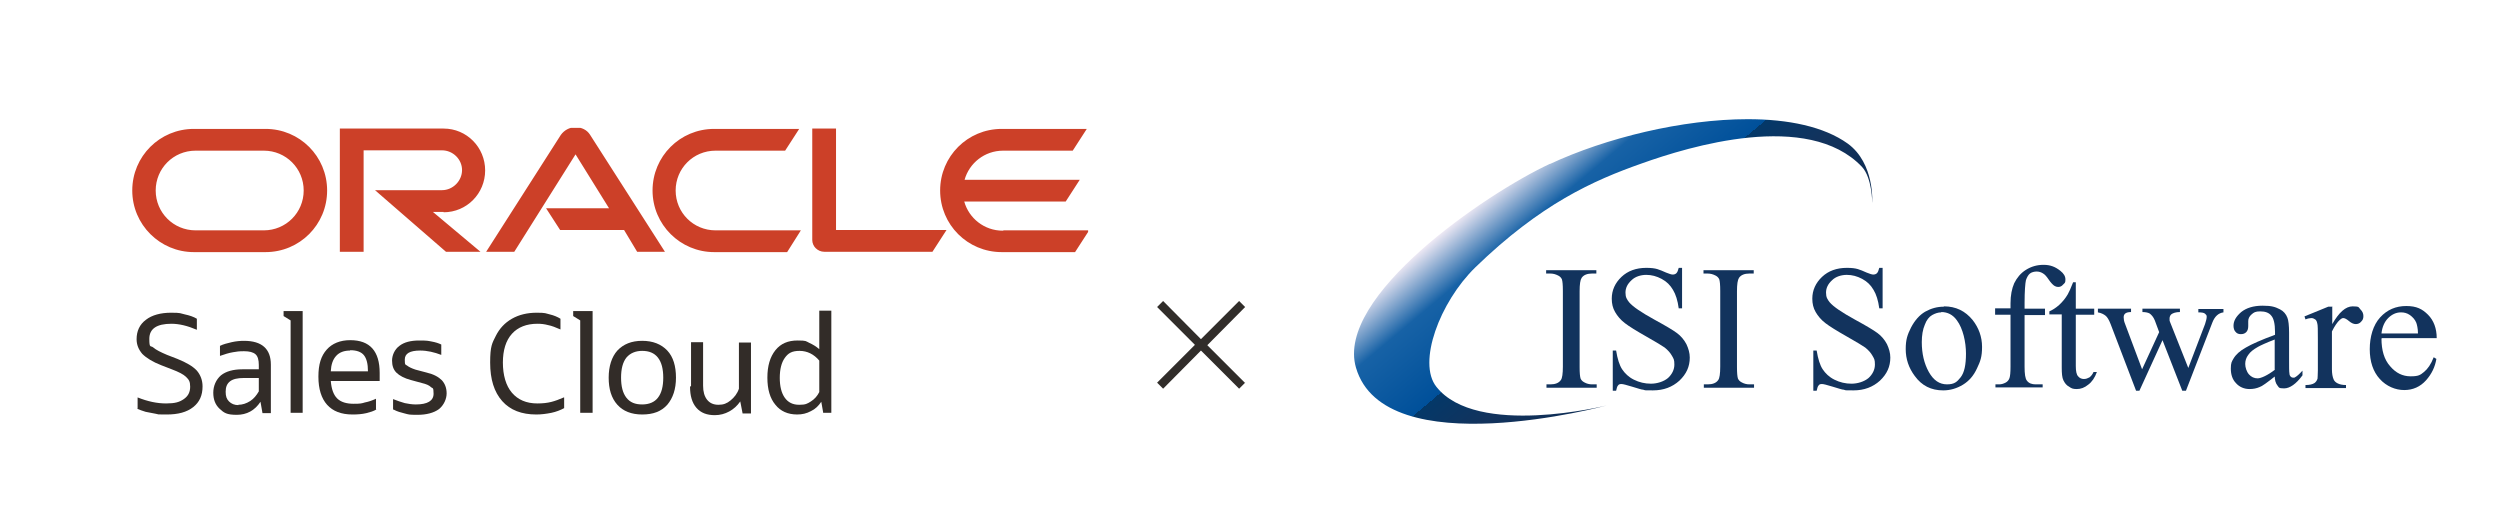 <?xml version="1.0" encoding="UTF-8"?>
<svg id="_レイヤー_1" data-name=" レイヤー 1" xmlns="http://www.w3.org/2000/svg" xmlns:xlink="http://www.w3.org/1999/xlink" viewBox="0 0 746.7 156.5">
  <defs>
    <style>
      .cls-1 {
        fill: url(#_名称未設定グラデーション_4);
      }

      .cls-2 {
        clip-path: url(#clippath-2);
      }

      .cls-3 {
        fill: #cc4028;
      }

      .cls-4 {
        clip-path: url(#clippath-1);
      }

      .cls-5 {
        clip-path: url(#clippath);
      }

      .cls-6 {
        fill: #12335d;
      }

      .cls-7 {
        fill: #322c28;
      }

      .cls-8 {
        fill: none;
      }

      .cls-9 {
        clip-path: url(#clippath-3);
      }

      .cls-10 {
        fill: #312d2a;
        isolation: isolate;
      }
    </style>
    <clipPath id="clippath">
      <rect class="cls-8" x="379.4" y="10.4" width="373.4" height="141.2"/>
    </clipPath>
    <clipPath id="clippath-1">
      <rect class="cls-8" x="379.4" y="10.4" width="373.4" height="141.2"/>
    </clipPath>
    <clipPath id="clippath-2">
      <path class="cls-8" d="m463,48.9c-19.4,9-64.2,39.7-58,60.9,8.5,29.3,74.9,11.3,74.9,11.3,0,0-38.9,9.7-50.9-5.6-5.7-7.2,1-25.2,11.6-35.6,19.6-19,35.3-26,49.8-31.1,14-5,49.6-15.9,65.7,1,3.1,3.3,3.1,10.8,3.1,10.8,0,0,.8-11.8-7.3-17.7-7.1-5.1-17.8-7.3-29.9-7.3-19.5,0-42.4,5.6-59.1,13.4"/>
    </clipPath>
    <linearGradient id="_名称未設定グラデーション_4" data-name="名称未設定グラデーション 4" x1="3" y1="160" x2="3.9" y2="160" gradientTransform="translate(-12431.2 -200.1) rotate(90) scale(80.7 -80.7)" gradientUnits="userSpaceOnUse">
      <stop offset="0" stop-color="#ebe7f3"/>
      <stop offset="0" stop-color="#ebe7f3"/>
      <stop offset=".2" stop-color="#1762a6"/>
      <stop offset=".5" stop-color="#00509a"/>
      <stop offset=".5" stop-color="#043868"/>
      <stop offset=".7" stop-color="#12335d"/>
      <stop offset="1" stop-color="#0d2b52"/>
      <stop offset="1" stop-color="#0d2b52"/>
    </linearGradient>
    <clipPath id="clippath-3">
      <rect class="cls-8" x="39" y="38.2" width="286" height="85.7"/>
    </clipPath>
  </defs>
  <path class="cls-10" d="m371.9,114.3l-1.8,1.8-11.4-11.4-11.3,11.4-1.8-1.8,11.3-11.3-11.3-11.3,1.8-1.8,11.3,11.4,11.4-11.4,1.8,1.8-11.3,11.4,11.3,11.3h0Z"/>
  <g id="logo">
    <g class="cls-5">
      <g class="cls-4">
        <path class="cls-6" d="m476.9,114.8v1h-15v-1h1.2c1.4,0,2.5-.4,3.1-1.3.4-.5.6-1.9.6-4v-22.6c0-1.8-.1-2.9-.3-3.5-.2-.4-.5-.8-1.1-1.1-.8-.4-1.5-.6-2.4-.6h-1.2v-1h15v1h-1.3c-1.4,0-2.5.4-3.1,1.3-.4.6-.6,1.9-.6,4v22.6c0,1.8.1,2.9.3,3.5.2.4.5.8,1.1,1.1.7.4,1.5.6,2.3.6h1.3Z"/>
        <path class="cls-6" d="m502.4,80v12.1h-1c-.3-2.3-.9-4.2-1.7-5.5-.8-1.4-1.9-2.5-3.4-3.3-1.5-.8-3-1.2-4.6-1.2s-3.3.5-4.4,1.6c-1.2,1.1-1.8,2.3-1.8,3.7s.4,2,1.1,2.9c1.1,1.3,3.6,3,7.6,5.2,3.3,1.8,5.5,3.1,6.7,4,1.2.9,2.1,2,2.8,3.3.6,1.3,1,2.6,1,4,0,2.7-1,4.9-3.1,6.9-2.1,1.9-4.7,2.9-7.9,2.9s-2,0-2.9-.2c-.5,0-1.6-.4-3.3-.9-1.7-.5-2.7-.8-3.2-.8s-.8.1-1,.4c-.3.3-.4.8-.6,1.6h-1v-12h1c.4,2.5,1,4.4,1.8,5.6.8,1.2,1.9,2.3,3.5,3.1,1.6.8,3.3,1.2,5.1,1.2s3.8-.6,5.1-1.7c1.2-1.1,1.9-2.5,1.9-4s-.2-1.7-.7-2.6c-.5-.9-1.2-1.7-2.2-2.5-.7-.5-2.5-1.6-5.5-3.3-3-1.7-5.1-3-6.4-4-1.3-1-2.2-2.1-2.9-3.3-.7-1.2-1-2.5-1-4,0-2.5,1-4.7,2.9-6.5,1.9-1.8,4.4-2.7,7.4-2.7s3.8.5,5.9,1.4c1,.4,1.6.6,2,.6s.8-.1,1.1-.4c.3-.3.5-.8.7-1.6h1Z"/>
        <path class="cls-6" d="m523.9,114.8v1h-15v-1h1.2c1.4,0,2.5-.4,3.1-1.3.4-.5.6-1.9.6-4v-22.6c0-1.8-.1-2.9-.3-3.5-.2-.4-.5-.8-1.1-1.1-.8-.4-1.5-.6-2.4-.6h-1.2v-1h15v1h-1.3c-1.4,0-2.5.4-3.1,1.3-.4.6-.6,1.9-.6,4v22.6c0,1.8.1,2.9.3,3.5.2.4.5.8,1.1,1.1.7.4,1.5.6,2.3.6h1.3Z"/>
        <path class="cls-6" d="m562.3,80v12.1h-1c-.3-2.3-.9-4.2-1.7-5.5-.8-1.4-1.9-2.5-3.4-3.3-1.5-.8-3-1.2-4.6-1.2s-3.3.5-4.4,1.6c-1.2,1.1-1.8,2.3-1.8,3.7s.4,2,1.1,2.9c1.1,1.3,3.6,3,7.6,5.2,3.3,1.8,5.5,3.1,6.7,4,1.2.9,2.1,2,2.8,3.3.6,1.3,1,2.6,1,4,0,2.7-1,4.9-3.1,6.9-2.1,1.9-4.7,2.9-7.9,2.9s-2,0-2.9-.2c-.5,0-1.6-.4-3.3-.9-1.7-.5-2.7-.8-3.2-.8s-.8.1-1,.4c-.3.3-.4.8-.6,1.6h-1v-12h1c.4,2.5,1,4.4,1.8,5.6.8,1.2,1.9,2.3,3.5,3.1,1.6.8,3.3,1.2,5.1,1.2s3.8-.6,5.1-1.7c1.2-1.1,1.9-2.5,1.9-4s-.2-1.7-.7-2.6c-.5-.9-1.2-1.7-2.2-2.5-.7-.5-2.5-1.6-5.5-3.3-3-1.7-5.1-3-6.4-4-1.3-1-2.2-2.1-2.9-3.3-.7-1.2-1-2.5-1-4,0-2.5,1-4.7,2.9-6.5,1.9-1.8,4.4-2.7,7.4-2.7s3.8.5,5.9,1.4c1,.4,1.6.6,2,.6s.8-.1,1.1-.4c.3-.3.5-.8.7-1.6h1Z"/>
        <path class="cls-6" d="m580.6,91.5c3.6,0,6.4,1.4,8.6,4.1,1.8,2.3,2.8,5,2.8,8s-.5,4.3-1.5,6.4c-1,2.2-2.4,3.8-4.2,4.9-1.8,1.1-3.8,1.7-5.9,1.7-3.6,0-6.4-1.4-8.5-4.3-1.8-2.4-2.7-5.1-2.7-8s.5-4.3,1.6-6.5c1.1-2.1,2.5-3.7,4.2-4.7,1.8-1,3.6-1.5,5.6-1.5m-.8,1.7c-.9,0-1.8.3-2.7.8-.9.5-1.7,1.5-2.2,2.9-.6,1.4-.9,3.1-.9,5.2,0,3.4.7,6.4,2.1,8.9,1.4,2.5,3.2,3.7,5.4,3.7s3-.7,4.1-2.1c1.1-1.4,1.6-3.7,1.6-7.1s-.9-7.5-2.7-9.9c-1.2-1.7-2.8-2.5-4.7-2.5"/>
        <path class="cls-6" d="m604.7,94v15.5c0,2.2.2,3.6.7,4.2.6.8,1.5,1.1,2.6,1.1h2.1v.9h-14.1v-.9h1.1c.7,0,1.3-.2,1.9-.5.6-.3,1-.8,1.2-1.4.2-.6.3-1.7.3-3.4v-15.5h-4.6v-1.9h4.6v-1.5c0-2.4.4-4.4,1.1-6,.8-1.6,1.9-3,3.5-4,1.6-1,3.3-1.5,5.3-1.5s3.5.6,5,1.8c1,.8,1.5,1.6,1.5,2.6s-.2,1-.7,1.5c-.4.5-.9.7-1.4.7s-.8-.1-1.3-.4c-.4-.3-1-.9-1.6-1.8-.6-.9-1.2-1.6-1.8-1.9-.5-.3-1.1-.5-1.8-.5s-1.5.2-2,.6c-.5.4-.9,1.1-1.2,2-.2.9-.4,3.2-.4,6.8v1.7h6.1v1.9h-6.1Z"/>
        <path class="cls-6" d="m620,84.4v7.8h5.5v1.8h-5.5v15.3c0,1.5.2,2.6.7,3.1.4.5,1,.8,1.7.8s1.1-.2,1.7-.5c.5-.4.9-.9,1.2-1.6h1c-.6,1.7-1.5,3-2.6,3.8-1.1.9-2.2,1.3-3.4,1.3s-1.6-.2-2.3-.7c-.8-.4-1.3-1.1-1.7-1.9-.4-.8-.5-2.1-.5-3.8v-15.9h-3.7v-.9c.9-.4,1.9-1,2.9-1.9,1-.9,1.9-2,2.6-3.2.4-.7.9-1.8,1.6-3.6h.8Z"/>
        <path class="cls-6" d="m626.6,92.2h9.9v1c-.9,0-1.5.2-1.8.5-.3.3-.4.6-.4,1.1s.1,1.2.4,1.9l5.1,13.6,5.1-11.1-1.3-3.5c-.4-1-1-1.7-1.6-2.1-.4-.2-1.1-.4-2.1-.4v-1h11.2v1c-1.2,0-2.1.3-2.6.7-.3.3-.5.7-.5,1.3s0,.7.2,1.1l5.4,13.6,5-13.1c.3-.9.5-1.7.5-2.2s-.2-.6-.5-.9c-.3-.3-1-.4-2-.4v-1h7.5v1c-1.5.2-2.6,1.2-3.3,3l-7.9,20.4h-1.1l-5.9-15.1-6.9,15.1h-1l-7.6-19.9c-.5-1.3-1-2.1-1.5-2.5-.5-.4-1.2-.8-2.3-1v-1Z"/>
        <path class="cls-6" d="m679.5,112.4c-2.4,1.9-3.9,3-4.6,3.2-.9.4-1.9.6-3,.6-1.6,0-3-.6-4-1.7-1.1-1.1-1.6-2.6-1.6-4.4s.3-2.1.8-3c.7-1.2,1.9-2.3,3.7-3.3,1.7-1,4.6-2.3,8.7-3.8v-.9c0-2.4-.4-4-1.1-4.8-.7-.9-1.8-1.3-3.3-1.3s-1.9.3-2.6.9c-.7.6-1,1.3-1,2v1.5c0,.8-.2,1.4-.6,1.8-.4.4-.9.6-1.6.6s-1.2-.2-1.6-.7c-.4-.4-.6-1.1-.6-1.8,0-1.5.8-2.8,2.3-4.1,1.5-1.2,3.6-1.9,6.4-1.9s3.8.4,5.2,1.1c1,.5,1.8,1.4,2.2,2.5.3.7.5,2.3.5,4.5v8c0,2.3,0,3.6.1,4.1,0,.5.2.8.4,1,.2.2.4.3.7.3s.5,0,.7-.2c.4-.2,1.1-.8,2.1-1.9v1.4c-1.9,2.6-3.8,3.9-5.5,3.9s-1.5-.3-2-.9c-.5-.6-.8-1.6-.8-3m0-1.7v-9c-2.6,1-4.3,1.8-5,2.2-1.4.8-2.3,1.5-2.9,2.4-.6.8-.9,1.7-.9,2.7s.4,2.3,1.1,3.1c.7.8,1.6,1.2,2.6,1.2s3-.9,5.2-2.6"/>
        <path class="cls-6" d="m696.6,91.5v5.3c2-3.5,4-5.3,6.1-5.3s1.7.3,2.3.9c.6.6.9,1.2.9,2s-.2,1.2-.7,1.7c-.4.5-1,.7-1.6.7s-1.3-.3-2-.9c-.7-.6-1.3-.9-1.7-.9s-.6.2-1,.5c-.8.7-1.6,1.9-2.4,3.5v11.3c0,1.3.2,2.3.5,3,.2.5.6.9,1.2,1.2.6.3,1.4.5,2.5.5v.9h-12.1v-.9c1.2,0,2.1-.2,2.7-.6.4-.3.7-.7.9-1.3,0-.3.1-1.1.1-2.5v-9.2c0-2.8,0-4.4-.2-4.9-.1-.5-.3-.9-.6-1.1-.3-.2-.7-.4-1.1-.4s-1.1.1-1.8.4l-.3-.9,7.1-2.9h1.1Z"/>
        <path class="cls-6" d="m711.3,101.1c0,3.5.8,6.3,2.6,8.3,1.7,2,3.7,3,6.1,3s2.9-.4,4-1.3c1.1-.9,2.1-2.3,2.9-4.4l.8.5c-.4,2.4-1.4,4.5-3.1,6.4-1.7,1.9-3.9,2.9-6.5,2.9s-5.3-1.1-7.3-3.3c-2-2.2-3-5.2-3-8.9s1-7.2,3.1-9.5c2.1-2.3,4.7-3.4,7.8-3.4s4.8.9,6.5,2.6c1.7,1.7,2.6,4.1,2.6,7h-16.3Zm0-1.5h10.9c0-1.5-.3-2.6-.5-3.2-.4-1-1.1-1.7-1.9-2.3-.9-.6-1.7-.8-2.7-.8-1.4,0-2.7.6-3.8,1.7-1.1,1.1-1.8,2.7-2,4.6"/>
      </g>
      <g class="cls-2">
        <rect class="cls-1" x="383.6" y="-6.6" width="191.8" height="185.1" transform="translate(57 328.3) rotate(-40)"/>
      </g>
    </g>
  </g>
  <g>
    <g class="cls-9">
      <path class="cls-3" d="m299.5,68.9c-5.5,0-10.1-3.7-11.5-8.7h30.3l4.2-6.5h-34.4c1.4-5,6-8.7,11.5-8.7h20.8l4.2-6.5h-25.4c-10.2,0-18.4,8.2-18.4,18.4s8.2,18.4,18.4,18.4h21.9l4.2-6.5h-25.5m-86.6,6.5h21.9l4.1-6.5h-25.5c-6.6,0-11.9-5.3-11.9-11.9s5.3-11.9,11.9-11.9h20.8l4.2-6.5h-25.4c-10.2,0-18.4,8.2-18.4,18.4s8.3,18.4,18.4,18.4m-134.5-6.5h-20.4c-6.6,0-11.9-5.3-11.9-11.9s5.3-11.9,11.9-11.9h20.4c6.6,0,11.9,5.3,11.9,11.9s-5.3,11.9-11.9,11.9m-20.9,6.5h21.4c10.2,0,18.4-8.2,18.4-18.4s-8.2-18.4-18.4-18.4h-21.4c-10.2,0-18.4,8.2-18.4,18.4s8.3,18.4,18.4,18.4m74.6-11.9c6.9,0,12.4-5.6,12.4-12.5s-5.5-12.5-12.4-12.5h-31v36.8h7.1v-30.3h23.4c3.3,0,6,2.7,6,5.9s-2.7,6-6,6h-20s21.2,18.4,21.2,18.4h10.3l-14.2-11.9h3.2m117.2,5.4v-30.3h-7.1v33.3c0,.9.4,1.8,1,2.4.7.7,1.6,1.1,2.6,1.1h32.3l4.2-6.5h-33m-86.7-6.5h18.9l-10-16.1-18.3,29.1h-8.4l22.3-34.9c1-1.4,2.6-2.3,4.4-2.3s3.4.8,4.3,2.2l22.4,35h-8.3l-3.9-6.5h-19.1l-4.2-6.5"/>
    </g>
    <path class="cls-7" d="m41.1,122v-3.3c3,1.2,5.8,1.8,8.5,1.8s4-.4,5.3-1.3c1.3-.9,1.9-2.1,1.9-3.7s-.4-2.1-1.2-2.9c-.8-.8-2.2-1.5-4.3-2.3l-3.1-1.2c-2.6-1-4.5-2.2-5.7-3.4-1.1-1.3-1.7-2.7-1.7-4.4,0-2.4.9-4.4,2.8-5.8,1.8-1.4,4.4-2.1,7.5-2.1s2.7.2,4.1.5c1.4.3,2.6.7,3.6,1.3v3.3c-2.8-1.2-5.3-1.8-7.6-1.8-4.4,0-6.6,1.5-6.6,4.5s.4,1.9,1.2,2.6c.8.7,2.2,1.4,4.1,2.2l3.1,1.2c2.7,1.1,4.6,2.2,5.8,3.5,1.1,1.3,1.7,2.9,1.7,4.7,0,2.7-.9,4.7-2.8,6.2-1.9,1.5-4.5,2.2-7.9,2.2s-2.1,0-3.2-.2c-1.1-.2-2.2-.4-3.1-.6-1-.3-1.8-.6-2.5-.9h0Z"/>
    <path class="cls-7" d="m71.2,120.9c1.2,0,2.4-.4,3.5-1.1,1.1-.7,1.9-1.7,2.6-2.9v-4h-4.5c-1.8,0-3.2.3-4.1,1-.9.7-1.3,1.7-1.3,3.1s.3,2.2,1,2.9c.7.7,1.6,1.1,2.8,1.1h0Zm7.2,2.5l-.6-3.4c-1.7,2.6-4.1,3.9-7.1,3.9s-3.8-.6-5.1-1.8c-1.3-1.2-1.9-2.8-1.9-4.8s.8-3.9,2.3-5.2c1.5-1.2,3.7-1.8,6.4-1.8h4.9v-1.3c0-1.5-.3-2.6-1-3.2-.7-.6-1.8-.9-3.4-.9s-2.1.1-3.3.3c-1.2.2-2.5.6-3.9,1.1v-3c1-.5,2.2-.8,3.5-1.1,1.3-.3,2.6-.4,3.7-.4,5.3,0,8,2.4,8,7.1v14.5h-2.5Z"/>
    <polygon class="cls-7" points="86.8 123.3 86.8 95.7 84.7 94.4 84.7 92.9 90.4 92.9 90.4 123.3 86.8 123.3 86.8 123.3"/>
    <path class="cls-7" d="m104.6,104.7c-1.8,0-3.2.5-4.2,1.6-1,1.1-1.5,2.6-1.6,4.6h11.1c0-2.2-.4-3.8-1.2-4.8-.8-1-2.2-1.5-4.1-1.5h0Zm7.8,17.6c-.8.5-1.8.8-3,1.1-1.3.3-2.6.4-4.1.4-3.4,0-5.9-1-7.6-2.9s-2.6-4.7-2.6-8.4.8-6.2,2.5-8.1c1.6-1.8,4-2.8,7-2.8,5.9,0,8.8,3.3,8.8,9.8v2.4h-14.6c.2,2.4.8,4.1,1.9,5.2,1.1,1.1,2.8,1.6,4.9,1.6s2.4-.1,3.4-.4c1.1-.2,2.2-.6,3.3-1.1v3.1h0Z"/>
    <path class="cls-7" d="m117.4,122.3v-3.1c1.3.5,2.4.9,3.5,1.2,1,.2,2.1.4,3.3.4,3.5,0,5.3-1.1,5.3-3.2s-.3-1.5-.8-2c-.5-.5-1.4-.9-2.7-1.2l-3.3-.9c-1.9-.5-3.4-1.3-4.3-2.2-.9-.9-1.3-2.1-1.3-3.6s.7-3.3,2.2-4.4c1.4-1.1,3.4-1.6,5.9-1.6s2.6.1,3.7.3c1.1.2,2.1.5,2.9.9v3.1c-2.1-.8-4.2-1.3-6.3-1.3-3.1,0-4.6.9-4.6,2.7s.2,1.4.7,1.8c.5.4,1.3.8,2.5,1.2l3.4.9c2.1.5,3.5,1.3,4.5,2.3.9,1,1.4,2.3,1.4,3.9s-.8,3.5-2.3,4.7c-1.5,1.1-3.7,1.7-6.4,1.7s-2.6-.1-3.8-.4c-1.2-.3-2.3-.6-3.2-1.1h0Z"/>
    <path class="cls-7" d="m168.5,118.7v3.2c-1.1.6-2.4,1.1-3.8,1.4-1.5.3-3,.5-4.5.5-4.4,0-7.8-1.3-10.2-4-2.4-2.7-3.6-6.5-3.6-11.5s.6-5.8,1.7-8c1.1-2.2,2.7-3.9,4.8-5.1,2.1-1.2,4.6-1.8,7.4-1.8s2.6.2,3.9.5c1.3.3,2.4.8,3.2,1.3v3.2c-1.4-.6-2.6-1.1-3.7-1.3-1.1-.3-2.1-.4-3.2-.4-3.2,0-5.8,1-7.6,3-1.8,2-2.7,4.9-2.7,8.6s.9,6.9,2.7,9c1.8,2.1,4.3,3.2,7.6,3.2s5.1-.6,7.9-1.8h0Z"/>
    <polygon class="cls-7" points="173.3 123.3 173.3 95.7 171.2 94.4 171.2 92.9 177 92.9 177 123.3 173.3 123.3 173.3 123.3"/>
    <path class="cls-7" d="m191.8,120.8c2.1,0,3.7-.7,4.7-2,1.1-1.4,1.6-3.4,1.6-6s-.5-4.6-1.6-6c-1.1-1.4-2.7-2-4.7-2s-3.6.7-4.7,2c-1.1,1.4-1.6,3.4-1.6,6s.5,4.6,1.6,6c1.1,1.4,2.6,2,4.7,2h0Zm0,3c-3.2,0-5.7-1-7.4-2.9-1.8-2-2.6-4.7-2.6-8.1s.9-6.2,2.6-8.1c1.8-1.9,4.2-2.9,7.4-2.9s5.7,1,7.5,2.9c1.8,1.9,2.6,4.7,2.6,8.1s-.9,6.1-2.6,8.1c-1.8,2-4.2,2.9-7.5,2.9h0Z"/>
    <path class="cls-7" d="m206.4,115.3v-13.1h3.6v13c0,1.8.4,3.2,1.2,4.2.8,1,1.9,1.5,3.4,1.5s2.5-.4,3.6-1.3,2-2,2.5-3.5v-13.8h3.6v21.2h-2.5l-.7-3.6c-.9,1.3-2,2.3-3.3,3-1.3.7-2.7,1.1-4.3,1.1-2.4,0-4.2-.7-5.5-2.2-1.3-1.5-1.9-3.6-1.9-6.3h0Z"/>
    <path class="cls-7" d="m232.9,112.8c0,2.6.5,4.6,1.5,6,1,1.4,2.4,2.1,4.3,2.1s2.4-.3,3.5-1c1.1-.7,1.9-1.6,2.5-2.8v-9.4c-1.6-1.9-3.6-2.9-5.9-2.9s-3.4.7-4.4,2.1c-1,1.4-1.5,3.4-1.5,6h0Zm13,10.6l-.6-3.4c-.8,1.2-1.8,2.2-3.1,2.8-1.3.7-2.6,1-4.1,1-2.8,0-5-1-6.5-2.9-1.6-1.9-2.4-4.6-2.4-8.1s.8-6.2,2.4-8.2,3.8-2.9,6.6-2.9,2.4.2,3.5.7c1.1.5,2.1,1.1,3,1.9v-11.5h3.6v30.5h-2.5Z"/>
  </g>
</svg>